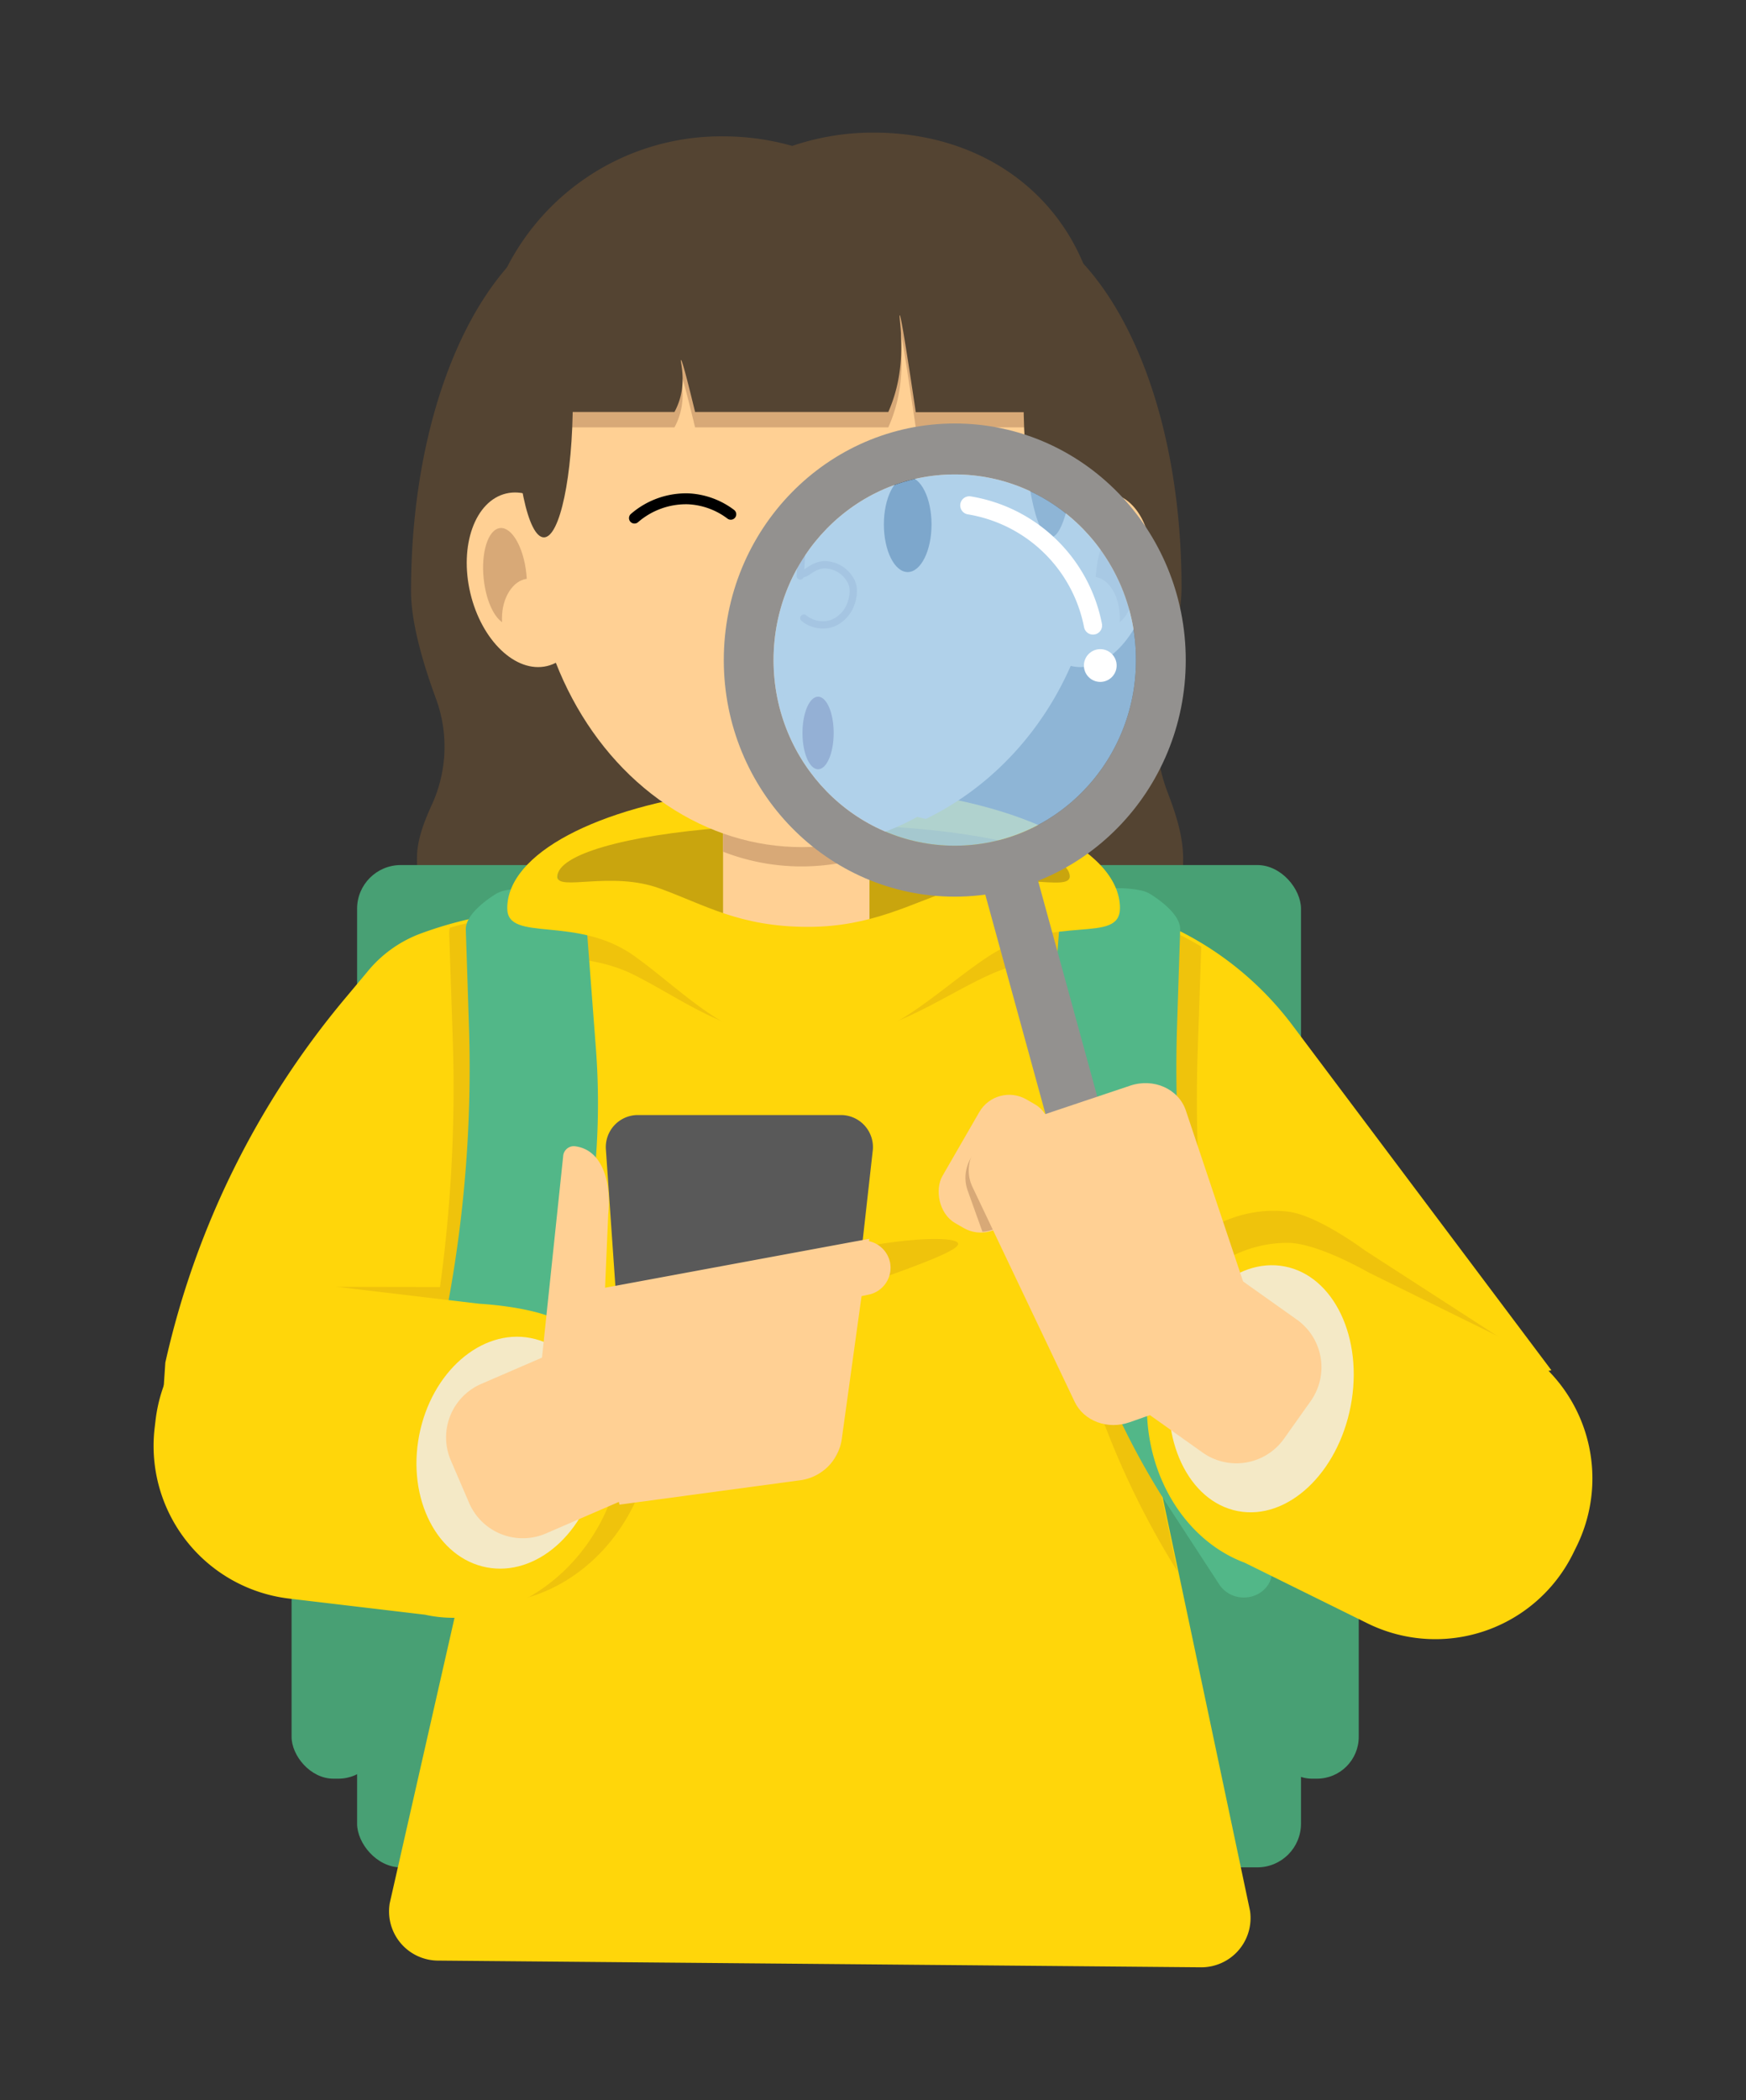 <svg xmlns="http://www.w3.org/2000/svg" viewBox="0 0 480 577"><rect x="0" y="0" width="480" height="577" fill="#333333" stroke="none"/><defs><style>.cls-1,.cls-11,.cls-12,.cls-16{fill:none;}.cls-2{fill:#544432;}.cls-3{fill:#48a074;}.cls-4{fill:#ffd094;}.cls-5{fill:#d8a977;}.cls-6{fill:#c9a50e;}.cls-7{fill:#ffd60a;}.cls-8{fill:#efc30c;}.cls-9{fill:#52b788;}.cls-10{fill:#f4e9c6;}.cls-11{stroke:#c6976d;stroke-linejoin:round;stroke-width:2px;}.cls-11,.cls-12,.cls-16{stroke-linecap:round;}.cls-12{stroke:#000;stroke-width:3px;}.cls-12,.cls-16{stroke-miterlimit:10;}.cls-13{fill:#752d2d;}.cls-14{fill:#93918f;}.cls-15{fill:#9cd0ff;opacity:0.8;}.cls-16{stroke:#fff;stroke-width:5px;}.cls-17{fill:#595959;}.cls-18{fill:#fff;}</style></defs><g id="Capa_2" data-name="Capa 2"><g id="Capa_1-2" data-name="Capa 1"><rect class="cls-1" width="480" height="577" rx="12"/><path class="cls-2" d="M321.07,217.9a47.55,47.55,0,0,1-.84-31.88c2.11-6.44,4.59-17.51,4.59-24.61,0-59.51-25.26-103.33-55.69-103.33-22.31,0-41.52,25.92-50.19,63.19C210.27,84,191.07,58.08,168.76,58.08,138.33,58.08,113,103,113,162.47c0,9.2,3.78,21.14,6.82,29.4a38.18,38.18,0,0,1-1,29c-2.23,4.87-4.18,9.88-4.18,14.77,0,43.21,23.13,78.23,51.66,78.23S218,278.9,218,235.69a117.26,117.26,0,0,0-1.22-16.86q1.2-4.11,2.2-8.44c1.05,4.51,2.26,8.84,3.6,13a118.19,118.19,0,0,0-.64,12.31c0,43.21,23.13,78.23,51.66,78.23s51.66-35,51.66-78.23C325.22,229.77,323.31,223.72,321.07,217.9Z"/><rect class="cls-3" x="98.17" y="237.67" width="259.49" height="275.37" rx="12"/><ellipse class="cls-4" cx="144.77" cy="159.29" rx="15.89" ry="24.36" transform="translate(-32.81 37.64) rotate(-13.32)"/><path class="cls-5" d="M138,169.86c0-5.67,3-10.32,6.82-10.84-.05-.88-.15-1.79-.28-2.7-1.09-7.24-4.52-12.21-7.67-11.1s-4.82,7.88-3.73,15.12c.77,5.13,2.71,9.1,4.9,10.6C138,170.59,138,170.23,138,169.86Z"/><ellipse class="cls-4" cx="300.16" cy="159.29" rx="24.36" ry="15.89" transform="translate(76 414.68) rotate(-76.68)"/><path class="cls-5" d="M307.86,169.82c0-5.9-2.92-10.75-6.64-11.28,0-.93.14-1.87.28-2.81,1.05-7.54,4.39-12.71,7.45-11.56s4.69,8.2,3.64,15.74c-.75,5.33-2.64,9.47-4.77,11C307.84,170.57,307.86,170.2,307.86,169.82Z"/><path class="cls-6" d="M294.09,240.73c0,4.79-14.94,8.34-30.11,13.89-12.42,4.54-23.24,11.64-40.75,11.64-18.81,0-28.22-6.59-40.75-11.64-13.37-5.39-29.23-9.39-29.23-13.89,0-8.71,31.53-15.77,70.42-15.77S294.09,232,294.09,240.73Z"/><rect class="cls-3" x="80.16" y="413.48" width="24.36" height="75.2" rx="11.5"/><rect class="cls-3" x="349.18" y="413.48" width="24.36" height="75.2" rx="11.5"/><path class="cls-7" d="M426.5,376.47l-71.35-95A88.42,88.42,0,0,0,313,251.06a28.35,28.35,0,0,0-6.63-1.68H279.06a5.4,5.4,0,0,1-2.46,4c-5.9,3.94-13.61,7.14-20.89,6.39-5,2.71-10.85,5-15.85,3.44-3.46,1.93-7.59,2.6-11.09,1.21a10.56,10.56,0,0,1-2.44-1.38,16.34,16.34,0,0,1-9.76.65,8.71,8.71,0,0,1-2.58-1.18,31.28,31.28,0,0,1-8.8-.25,15.52,15.52,0,0,1-2.43-.63c-4.52.8-9.68-.39-12.39-3.26l0,0a17.59,17.59,0,0,1-2.78-2.12c-5.8.19-12.08-.78-13-6.85H153.46c-1.13,0-6.68.43-13.22,1.19a107.54,107.54,0,0,0-24.72,5.94,34.26,34.26,0,0,0-14.61,10.56l-6.09,7.27a236.1,236.1,0,0,0-49.37,100l-1.47,22L61.15,432,115,386.35c2.78-.78,21.82,5.29,21.31,8.13L107.14,522.9a13.53,13.53,0,0,0,13.22,15.76l209.8,1.84A13.53,13.53,0,0,0,343.65,525L317.41,400.83Z"/><path class="cls-8" d="M93.52,353.56l42.42.07s16.09-1.07,23.49,2.59c19.13,9.47,25.71,35.21,14.69,57.49-8.9,18-26.55,28.22-43.09,26.52l-37.65-.07a42.23,42.23,0,0,1-42.17-42.3v-2.13A42.24,42.24,0,0,1,93.52,353.56Z"/><rect class="cls-4" x="262.71" y="300.11" width="21.68" height="39.22" rx="9.5" transform="translate(196.51 -93.94) rotate(30)"/><path class="cls-8" d="M292.76,258.23,289.84,296c-3.66,47.34,8.17,94.55,33.88,135.76l-6.31-29.88,23.33-5.21a388.69,388.69,0,0,1-11.5-107.24l1-29.34a86.7,86.7,0,0,0-17.19-8,28.35,28.35,0,0,0-6.63-1.68h-6.63C296.64,252.22,293,255,292.76,258.23Z"/><path class="cls-8" d="M123.68,254.87a5.44,5.44,0,0,0-.19,1.55l1,29.8a403.2,403.2,0,0,1-9.58,101c7.93,1.66,21.82,6.08,21.43,8.24L128,432.17a230.53,230.53,0,0,0,34.73-139.35l-2.83-37.88a7.63,7.63,0,0,0-2.48-4.56h-3.92c-1.13,0-6.68.43-13.22,1.19A108.1,108.1,0,0,0,123.68,254.87Z"/><path class="cls-8" d="M293.55,253.2c-2.9,1.47-17.09-1.63-30.63,1.54-12.42,2.9-23.24,7.45-40.75,7.45-18.81,0-28.22-4.22-40.75-7.45-7.46-1.93-15.37-1.52-20.91-1.28-6.29,1.37-12.82,1.17-19.27.81a3.31,3.31,0,0,1-.33,0,7.87,7.87,0,0,0-1.44,4.35c0,6.75,19,1.19,34.95,9.28,15,7.58,26.23,17.47,48.72,17.47,20.93,0,33.88-10.65,48.72-17.47,18.14-8.33,36-2.09,36-9.28a7,7,0,0,0-.33-2.1A137,137,0,0,1,293.55,253.2Z"/><path class="cls-8" d="M410.8,366.52l-35.6-23s-12.91-9.66-21.11-10.63c-21.2-2.49-40.74,15.51-43.64,40.2-2.34,19.93,6.88,38.13,21.68,45.71l31.61,20.47a42.25,42.25,0,0,0,58.41-12.5l1.15-1.79A42.24,42.24,0,0,0,410.8,366.52Z"/><path class="cls-9" d="M341.94,438.9h0a8,8,0,0,1-6.68-3.48l-13.57-20.8c-24.85-38.09-36.36-82.28-33-126.59l2.58-33.87c.39-5.09,10.23-9.11,10.23-9.11,3.26-1.49,8.78-1.13,12.28-.38a8.15,8.15,0,0,1,2.67,1.1c2.52,1.6,8.17,5.65,8,9.71l-.87,26.64a354.24,354.24,0,0,0,16.93,120.14l8.83,27.45C350.88,434.3,347.14,438.9,341.94,438.9Z"/><path class="cls-9" d="M110.57,438.9h0a8,8,0,0,0,6.68-3.48l13.57-20.8c24.85-38.09,36.36-82.28,33-126.59l-2.58-33.87c-.39-5.09-10.23-9.11-10.23-9.11-3.26-1.49-8.79-1.13-12.28-.38a8.15,8.15,0,0,0-2.67,1.1c-2.52,1.6-8.18,5.65-8,9.71l.87,26.64a354.24,354.24,0,0,1-16.93,120.14l-8.83,27.45C101.63,434.3,105.37,438.9,110.57,438.9Z"/><path class="cls-7" d="M414.2,368.3l-38.05-18.75s-13.95-8.09-22.2-8.09c-21.36,0-38.66,20.15-38.66,45,0,20.07,11.28,37.07,26.86,42.87L375.93,446a42.23,42.23,0,0,0,56.55-19.22l.94-1.91A42.24,42.24,0,0,0,414.2,368.3Z"/><ellipse class="cls-10" cx="346.76" cy="381.59" rx="34.22" ry="25.04" transform="translate(-93.07 650.67) rotate(-79.2)"/><rect class="cls-4" x="198.78" y="211.19" width="40.25" height="52.96" rx="12.13"/><path class="cls-5" d="M226.18,208H211.63a12.85,12.85,0,0,0-12.85,12.85V234A59.58,59.58,0,0,0,239,235.06v-14.2A12.85,12.85,0,0,0,226.18,208Z"/><path class="cls-7" d="M239,216.48v10.33c31.5,1.41,55.07,7.12,55.07,14,0,4.35-16-1.8-31.18,3.25-12.41,4.13-23.23,10.59-40.74,10.59-18.81,0-28.22-6-40.75-10.55-13.37-4.89-28.17.85-28.17-3.23,0-6.13,18.92-11.37,45.52-13.43v-10c-34.35,4.25-59.31,17-59.3,32.11,0,9.58,19,1.68,35,13.15,15,10.75,26.24,24.78,48.73,24.77,20.93,0,33.87-15.13,48.71-24.81,18.13-11.83,36-3,36-13.18C307.86,233,278.18,219.34,239,216.48Z"/><ellipse class="cls-4" cx="220.42" cy="146.24" rx="74.29" ry="86.5"/><path class="cls-4" d="M212.66,175.35c0,24.17,17.88,44.39,41.87,49.65,28-13.6,47.45-43.74,47.45-78.76A93.42,93.42,0,0,0,301.4,136a56.14,56.14,0,0,0-34.51-11.65C236.94,124.35,212.66,147.19,212.66,175.35Z"/><path class="cls-11" d="M221,141.29,220,158.23c.25-.7.95-.43,2-1.18,1.53-1.11,3.51-2.21,5.71-1.81a8.21,8.21,0,0,1,6,4c1.78,2.69.35,6.39,0,7.2a9,9,0,0,1-4.93,4.83,8.26,8.26,0,0,1-7.79-1.45"/><path class="cls-5" d="M251.76,117.42h38.71c-10.19-33.6-37.7-57.69-70.05-57.69s-59.86,24.09-70,57.69h35a18.48,18.48,0,0,0,1.78-4.73c1.15-5.11-.25-9.48,0-9.53s1.12,2.88,3.89,14.26h53.12a41.08,41.08,0,0,0,3.19-11.23c1.15-8.25-.25-15.3,0-15.39S248.57,96.07,251.76,117.42Z"/><ellipse class="cls-2" cx="288.81" cy="110.04" rx="7.41" ry="37.6"/><ellipse class="cls-2" cx="149.53" cy="110.04" rx="7.94" ry="37.6"/><path class="cls-4" d="M311,352.94h34.3A16.06,16.06,0,0,1,361.36,369v12.66a16.06,16.06,0,0,1-16.06,16.06H311a.7.7,0,0,1-.7-.7V353.64a.7.7,0,0,1,.7-.7Z" transform="translate(279.08 -125.1) rotate(35.35)"/><path class="cls-5" d="M284.83,309.92l-9.59,2.19c-7.2,1.64-11.49,8.63-9.21,15l4.06,11.31a10.06,10.06,0,0,0,8.07-5l7.25-12.56A10.1,10.1,0,0,0,284.83,309.92Z"/><path class="cls-8" d="M180.78,370.19c-1.81-2,12-12.39,28.59-19.35,24.61-10.3,52.81-12,54-9.29.94,2.12-14.22,7.36-44.48,17.81C196.12,367.23,182.37,372,180.78,370.19Z"/><path class="cls-12" d="M174.42,142.34a21.64,21.64,0,0,1,14.83-5.29,21,21,0,0,1,11.65,4.24"/><path class="cls-2" d="M301.6,85.55C296.68,56.9,273,36.43,240.1,36.43a69.11,69.11,0,0,0-22.31,3.66,69.41,69.41,0,0,0-19-2.63,66.13,66.13,0,0,0-64.45,49.12c-2.23,8.62,3,17.39,3,26.61h48.08a18.7,18.7,0,0,0,1.78-4.74c1.15-5.1-.25-9.47,0-9.53s1.12,2.89,3.89,14.27h53.12A41.26,41.26,0,0,0,247.33,102c1.15-8.24-.25-15.3,0-15.39s1.24,5.28,4.43,26.63h48.86A72.54,72.54,0,0,0,301.6,85.55Z"/><ellipse class="cls-13" cx="224.9" cy="201.38" rx="4.29" ry="9.97"/><ellipse cx="249.54" cy="144.08" rx="6.55" ry="13.09"/><rect class="cls-14" x="281.98" y="234.35" width="15" height="102" transform="translate(-65.19 86.78) rotate(-15.35)"/><path class="cls-14" d="M262.48,116.35c-35.07,0-63.5,29.1-63.5,65s28.43,65,63.5,65,63.5-29.1,63.5-65S297.55,116.35,262.48,116.35Zm0,116c-27.52,0-49.82-22.83-49.82-51s22.3-51,49.82-51,49.82,22.84,49.82,51S290,232.35,262.48,232.35Z"/><ellipse class="cls-15" cx="262.48" cy="181.35" rx="49.82" ry="51"/><path class="cls-16" d="M266.48,138.85a41.49,41.49,0,0,1,34,33"/><path class="cls-4" d="M310.56,390.75l28-9.84c6.38-2.24,9.92-8.75,7.95-14.61L326,305.09c-2-5.93-8.86-9-15.34-6.8L275,310.24c-7,2.34-10.57,9.73-7.67,15.83l28.13,59.11C298,390.46,304.53,392.87,310.56,390.75Z"/><path class="cls-7" d="M89.71,353.2l42.12,5s16.1.81,23,5.31c17.91,11.63,21.44,38,7.89,58.81-10.93,16.83-29.65,24.93-45.88,21.31L79.47,439.2a42.24,42.24,0,0,1-36.95-46.94l.25-2.11A42.25,42.25,0,0,1,89.71,353.2Z"/><ellipse class="cls-10" cx="139.82" cy="399.12" rx="32.08" ry="25.04" transform="translate(-278.51 461.16) rotate(-79.13)"/><path class="cls-17" d="M222.13,404.35l-41.47-1.67a8.81,8.81,0,0,1-8.63-8.33l-5.47-78.66a8.81,8.81,0,0,1,8.76-9.34h55.89a8.82,8.82,0,0,1,8.75,9.5l-9,80.33A8.8,8.8,0,0,1,222.13,404.35Z"/><circle class="cls-18" cx="302.48" cy="182.85" r="4.5"/><path class="cls-4" d="M244.67,346.81h0a7.51,7.51,0,0,0-5.78-5.8l.09-.66L166.34,353.8l.86-20.16c.91-8.61-1.48-17.9-9.29-18.73h0a2.94,2.94,0,0,0-3.09,2.76L149,373l-16.65,7.2a16,16,0,0,0-8.38,21.11l5,11.62a16.07,16.07,0,0,0,21.11,8.38l20.06-8.67.16.75L220,406.69a13.3,13.3,0,0,0,11.42-11.36l5.43-39.23,2-.42A7.53,7.53,0,0,0,244.67,346.81Z"/></g></g></svg>